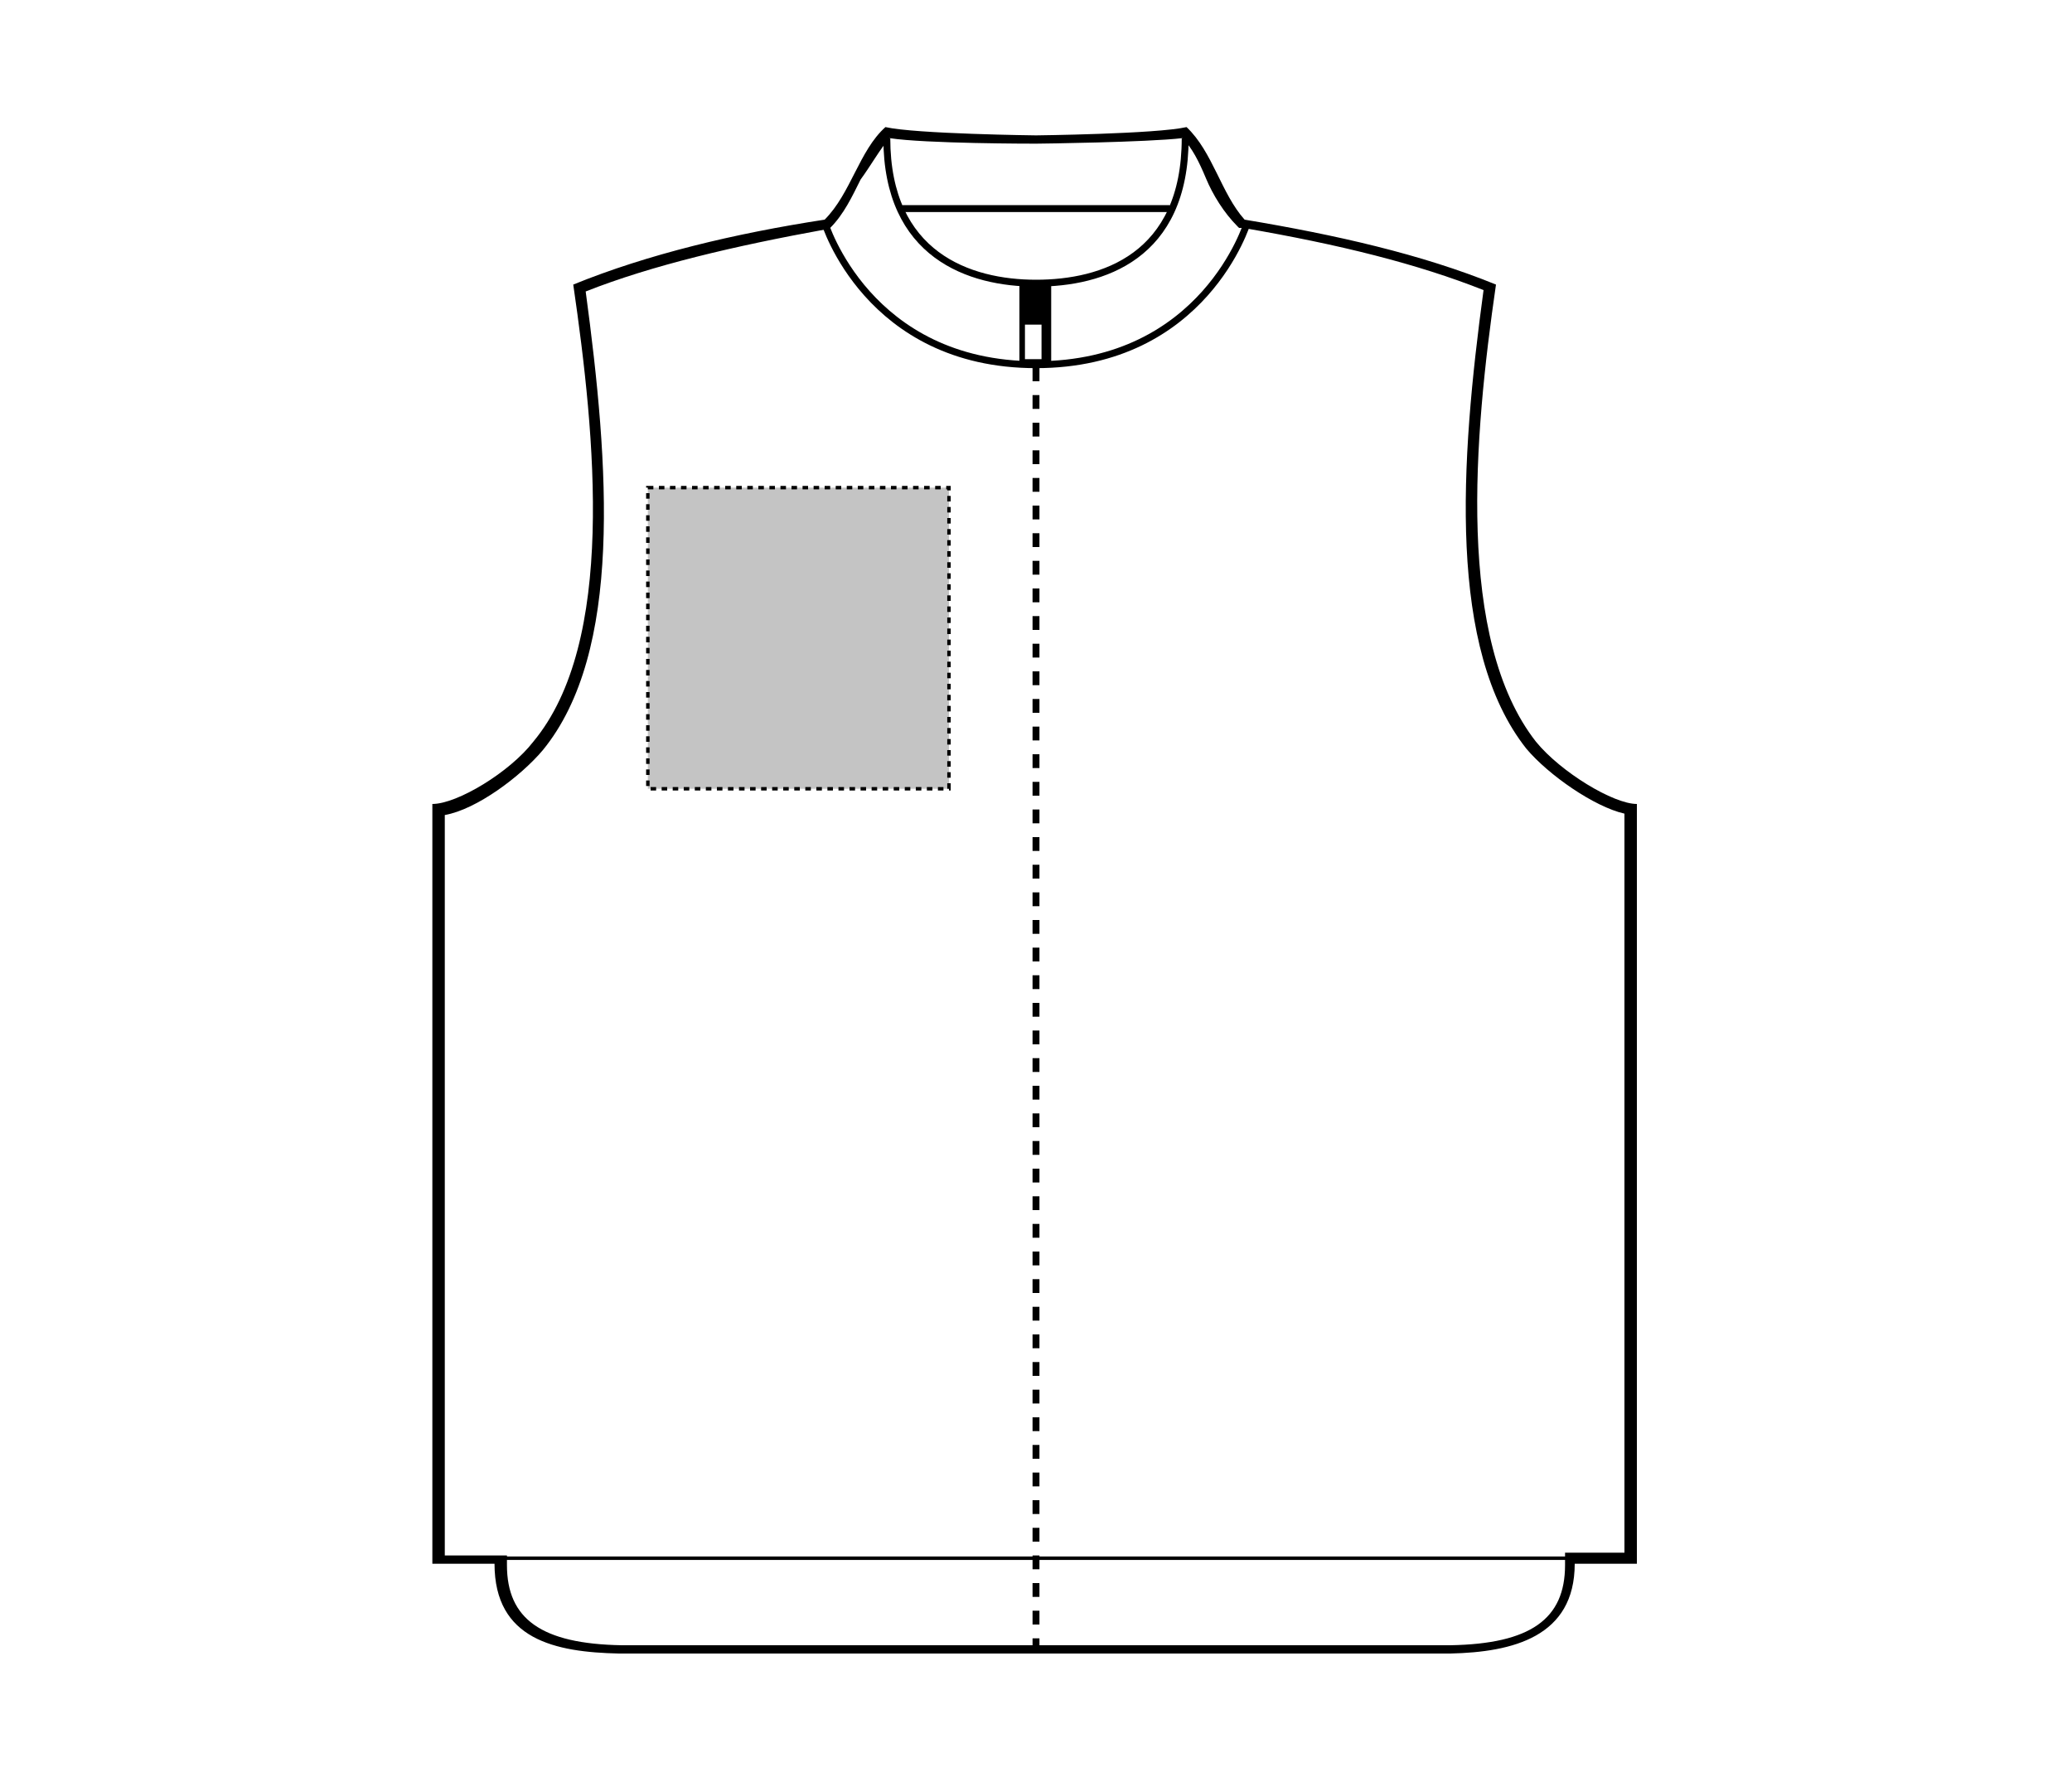 <?xml version="1.0" encoding="UTF-8"?>
<svg xmlns="http://www.w3.org/2000/svg" xmlns:xlink="http://www.w3.org/1999/xlink" version="1.1" id="Layer_1" x="0px" y="0px" viewBox="0 0 150 129" style="enable-background:new 0 0 150 129;" xml:space="preserve">
<style type="text/css">
	.st0{fill:none;stroke:#000000;stroke-width:0.5;}
	.st1{fill:none;stroke:#000000;stroke-width:0.25;}
	.st2{fill:none;stroke:#000000;stroke-width:0.5;stroke-dasharray:1,1;}
	.st3{fill:#C4C4C4;stroke:#000000;stroke-width:0.25;stroke-dasharray:0.4;}
</style>
<path d="M64.4,10c2.6,0.4,10.3,0.4,10.6,0.4c0.3,0,8-0.1,10.6-0.4c0.7,0.7,1.2,1.7,1.7,2.9s1.3,2.5,2.3,3.5l0.1,0.1H90  c7,1.2,12.6,2.6,17.4,4.5c-1.7,12.5-2.6,26,3.1,33.2c1.6,1.9,4.9,4.2,7.1,4.7v53.5H114h-0.7v0.9c0,3.9-2.5,5.7-8.3,5.8H45  c-5.8-0.1-8.3-1.9-8.3-5.8v-0.7H36h-3.8V59c2.3-0.4,5.5-2.8,7.1-4.7c5.8-7.1,4.8-20.6,3.1-33.2c4.8-1.9,10.8-3.3,17.4-4.5H60  l0.1-0.1c1-1,1.6-2.3,2.2-3.5C63.1,11.9,63.7,10.8,64.4,10 M85.9,9.2C83.7,9.7,75,9.8,75,9.8s-8.7-0.1-10.9-0.6  c-1.9,1.7-2.5,4.8-4.4,6.7c-6.5,1-12.8,2.5-18.2,4.7c1.6,11,3.1,25.9-2.9,33.1c-1.7,2.2-5.5,4.5-7.3,4.5c0,4.2,0,55,0,55h4.5  c0,5.5,4.4,6.4,9,6.5H105c4.5-0.1,9-1.2,9-6.5h4.5c0,0,0-50.7,0-55c-1.7,0-5.5-2.3-7.3-4.5c-5.8-7.4-4.5-22.1-2.9-33.1  c-5.4-2.2-11.6-3.6-18.2-4.7C88.4,14,87.8,11,85.9,9.2L85.9,9.2z"></path>
<path class="st0" d="M59.7,16.1c0,0,3.1,10.3,15.3,10.3s15.3-10.3,15.3-10.3"></path>
<path class="st0" d="M85.8,10c0,8.6-6,10.5-10.8,10.5s-10.8-2-10.8-10.5"></path>
<line class="st1" x1="36.2" y1="112.8" x2="114.1" y2="112.8"></line>
<line class="st0" x1="84.7" y1="15.1" x2="65.3" y2="15.1"></line>
<line class="st2" x1="75" y1="26.6" x2="75" y2="119.7"></line>
<path d="M73.8,20.6v5.8h2.3v-5.8C76.2,20.6,73.8,20.6,73.8,20.6z M75.4,26h-1.2v-2.5h1.2V26z"></path>
<rect id="bodywarmer-right-breast-garmentscreenbounds" x="46.9" y="35.3" class="st3" width="21.8" height="21.8"></rect>
</svg>
